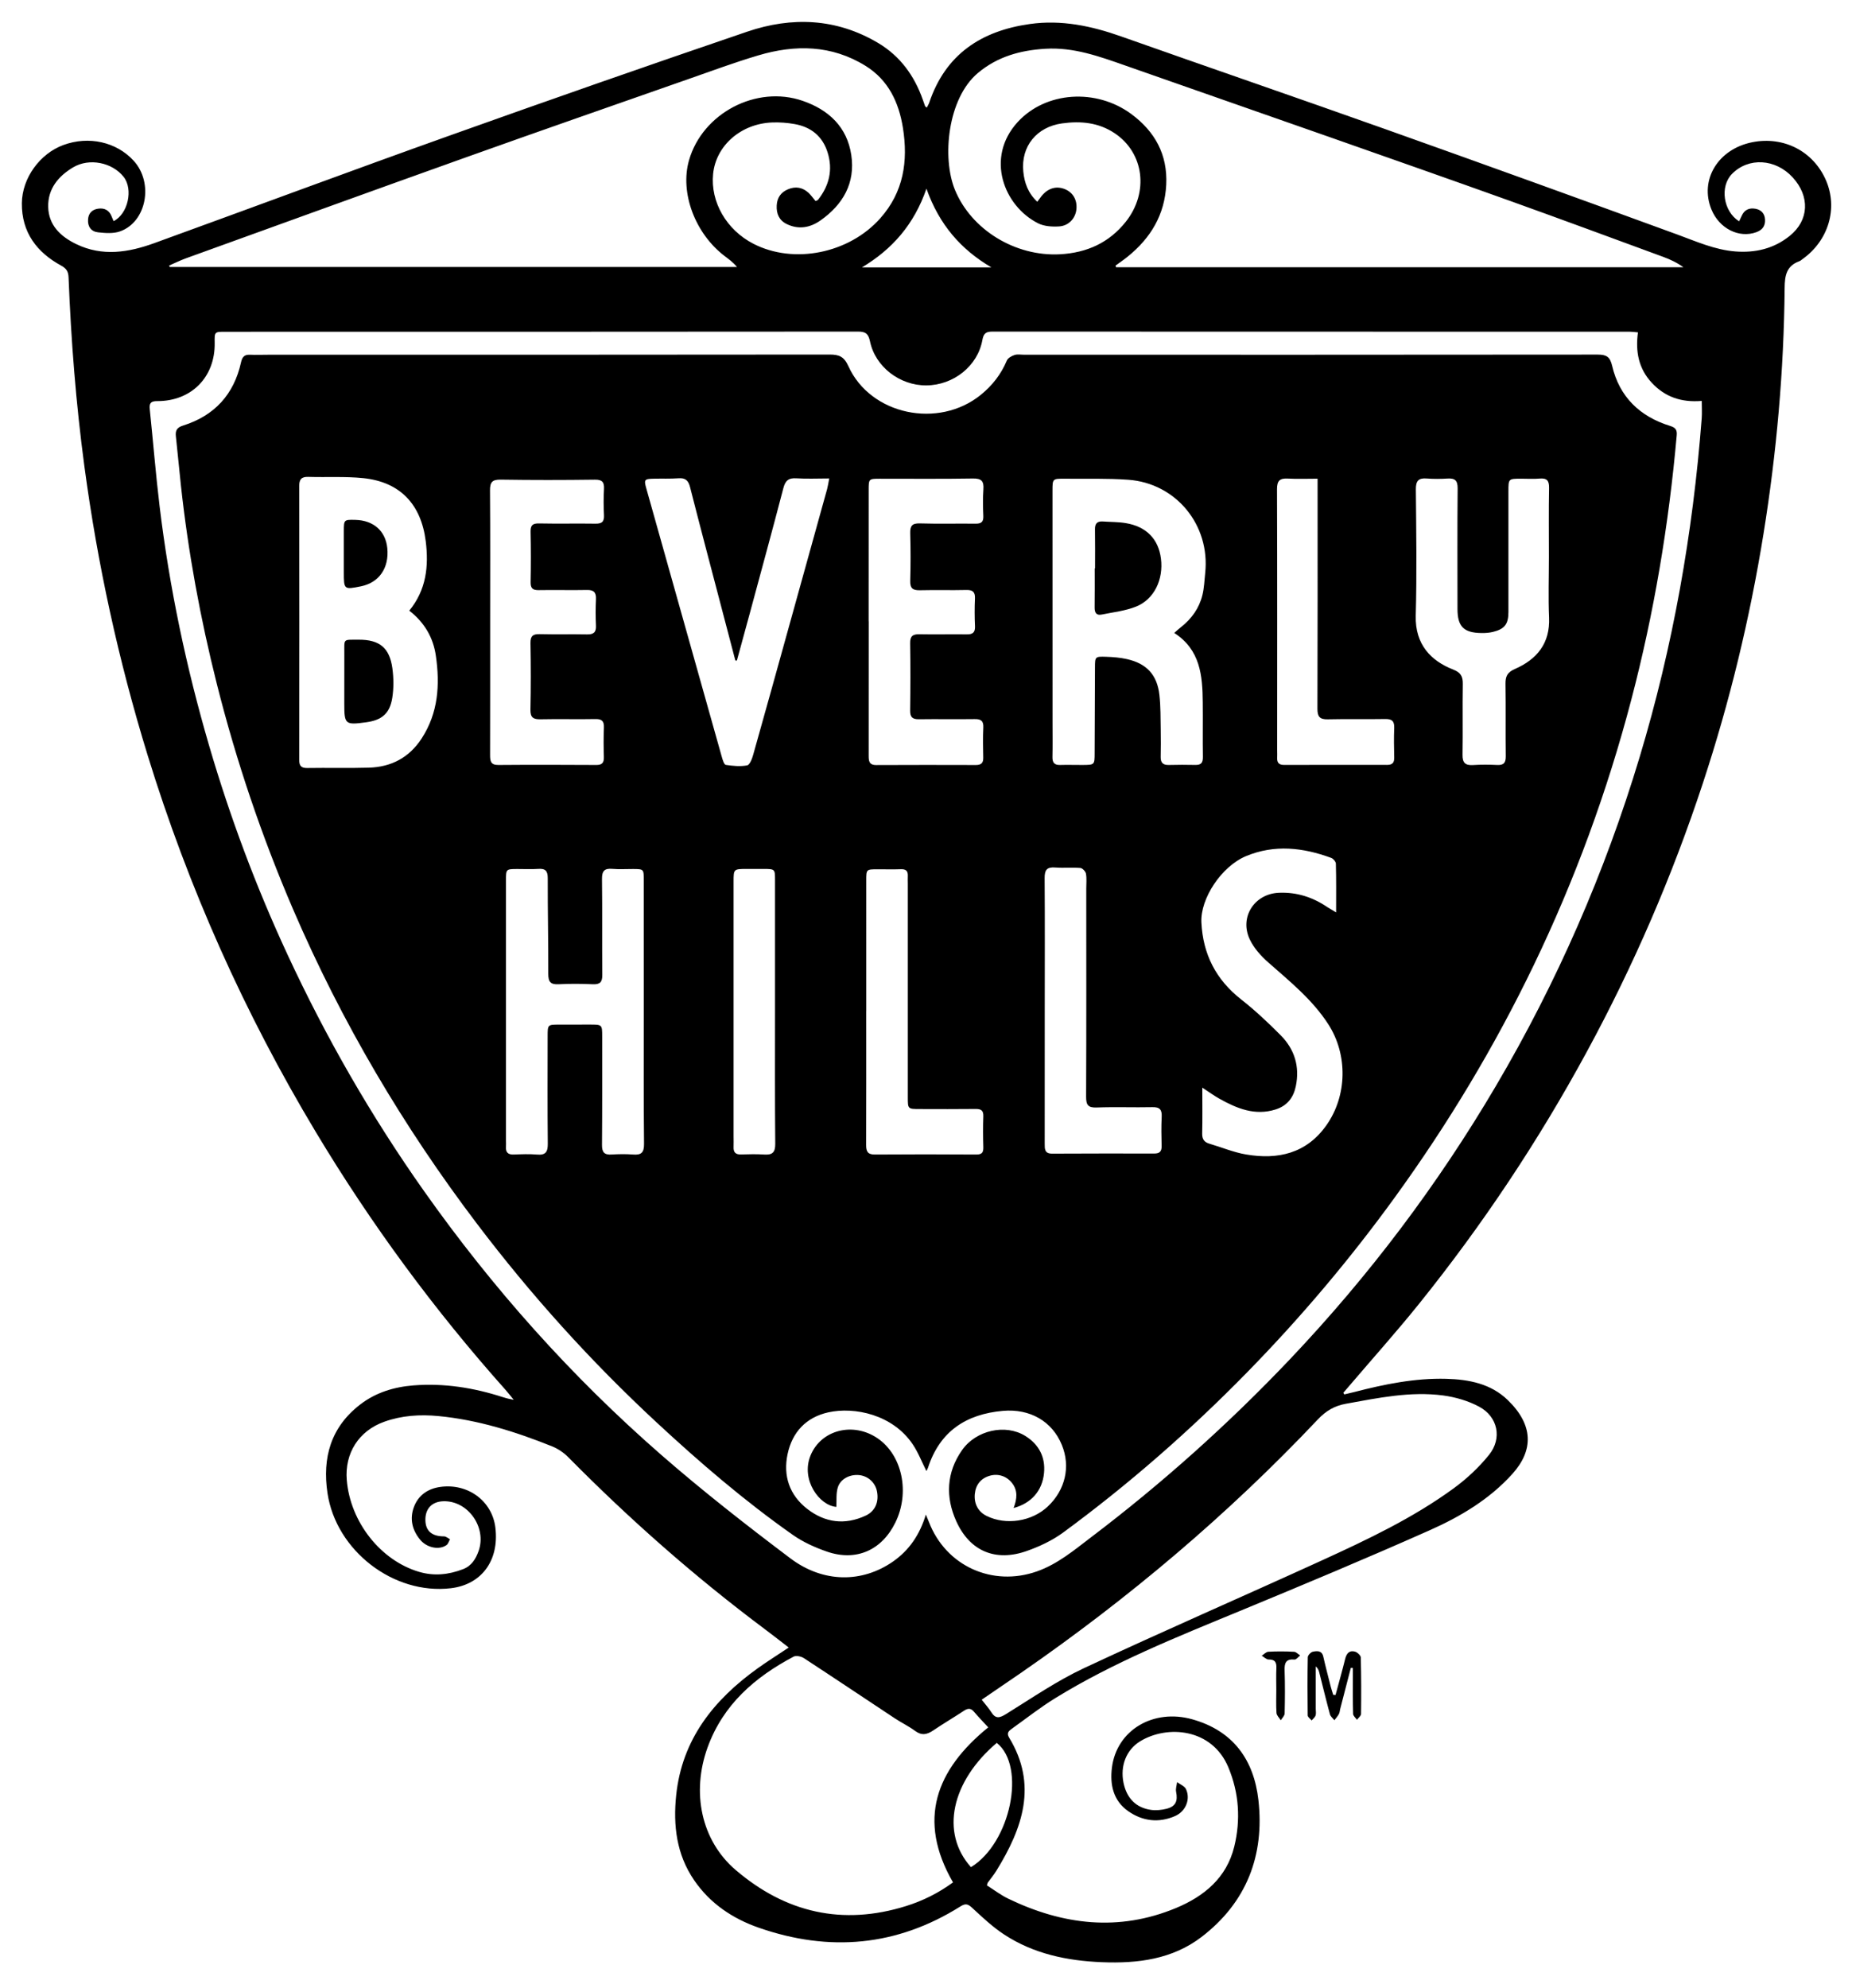 <?xml version="1.0" encoding="utf-8"?>
<!-- Generator: Adobe Illustrator 24.2.3, SVG Export Plug-In . SVG Version: 6.00 Build 0)  -->
<svg version="1.1" id="Layer_1" xmlns="http://www.w3.org/2000/svg" xmlns:xlink="http://www.w3.org/1999/xlink" x="0px" y="0px"
	 viewBox="0 0 493 529" style="enable-background:new 0 0 493 529;" xml:space="preserve">
<g>
	<g>
		<path d="M357.85,371.11c0.9-0.21,1.8-0.41,2.69-0.64c8.02-2.08,16.12-3.73,24.45-3.51c6.01,0.16,11.85,1.28,16.36,5.64
			c6.86,6.63,6.92,13.36,1.24,19.67c-6.1,6.77-13.84,11.36-22,14.99c-16.77,7.46-33.72,14.54-50.69,21.55
			c-16.71,6.9-33.51,13.61-48.97,23.12c-4.01,2.47-7.73,5.41-11.57,8.15c-0.8,0.57-1.48,1.13-0.75,2.34
			c7.7,12.64,3.57,24.19-3.37,35.45c-0.69,1.12-1.55,2.15-2.33,3.22c-0.04,0.06-0.04,0.14-0.19,0.69c1.83,1.15,3.69,2.59,5.77,3.58
			c14.48,6.96,29.32,8.76,44.52,2.46c7.54-3.13,13.53-8.07,15.55-16.37c1.73-7.11,1.29-14.22-1.56-21.06
			c-4.35-10.48-16.33-11.36-23.51-6.95c-3.69,2.26-5.32,6.55-4.42,10.99c0.84,4.12,3.3,6.68,7.31,7.25
			c1.34,0.19,2.81,0.04,4.14-0.29c2.43-0.61,3.06-2.03,2.56-4.53c-0.16-0.81,0.16-1.71,0.26-2.57c0.81,0.61,1.97,1.04,2.36,1.85
			c1.27,2.67-0.04,5.94-2.91,7.19c-4.32,1.88-8.59,1.38-12.41-1.27c-4.03-2.79-4.95-7.06-4.39-11.6c1.24-10,11.02-15.8,21.41-12.88
			c10.9,3.06,16.39,10.82,17.59,21.5c1.66,14.76-3.19,27.27-15.14,36.42c-7.77,5.95-17.02,7.1-26.5,6.72
			c-9.27-0.37-18.21-2.22-26.08-7.39c-3.05-2.01-5.77-4.56-8.46-7.06c-1.12-1.04-1.76-1.27-3.14-0.4
			c-16.95,10.65-34.92,12.2-53.66,5.68c-6.98-2.43-12.96-6.43-17.21-12.62c-4.72-6.87-5.64-14.61-4.8-22.67
			c1.56-14.86,9.99-25.35,21.64-33.72c2.62-1.88,5.36-3.59,8.32-5.57c-2.26-1.74-4.32-3.36-6.41-4.92
			c-18.59-13.9-35.95-29.2-52.26-45.71c-1.2-1.22-2.74-2.27-4.33-2.91c-9.75-3.91-19.73-7.05-30.26-8.06
			c-4.91-0.47-9.74-0.16-14.41,1.51c-6.77,2.42-10.56,8.36-9.98,15.51c0.92,11.18,9.02,21.43,19.25,24.44
			c4,1.18,7.89,0.76,11.7-0.71c2.24-0.86,3.39-2.69,4.16-4.88c2.18-6.25-2.82-13.35-9.34-13.2c-3.1,0.07-4.92,1.99-4.84,5.09
			c0.07,2.85,1.77,4.26,4.95,4.26c0.53,0,1.07,0.49,1.6,0.76c-0.3,0.53-0.48,1.25-0.94,1.57c-1.96,1.38-5.21,0.71-6.98-1.41
			c-2.14-2.57-2.86-5.55-1.7-8.7c1.17-3.16,3.7-4.91,7.02-5.38c7.38-1.03,13.82,3.75,14.68,10.82c1.06,8.75-3.66,15.17-11.86,16.14
			c-15.25,1.81-30.53-9.99-32.83-25.29c-1.42-9.48,0.9-17.6,8.71-23.61c4.14-3.19,9-4.67,14.18-5.08
			c8.14-0.64,16.04,0.62,23.77,3.12c0.49,0.16,0.99,0.29,1.49,0.42c0.27,0.07,0.54,0.11,1.42,0.29c-0.96-1.16-1.55-1.95-2.21-2.68
			c-18.97-21.26-35.78-44.12-50.44-68.53c-19-31.64-33.96-65.1-44.82-100.4c-7.74-25.16-13.32-50.77-16.82-76.86
			c-2.24-16.69-3.54-33.44-4.21-50.26c-0.06-1.53-0.57-2.35-1.91-3.09C9.78,67.16,5.75,61.83,5.82,54.09
			c0.06-6.71,4.8-13.19,11.04-15.49c6.74-2.49,14.16-0.83,18.73,4.19c5.37,5.89,3.42,16.31-3.66,18.8
			c-1.77,0.62-3.92,0.45-5.84,0.24c-1.81-0.2-2.8-1.51-2.65-3.46c0.12-1.65,1.1-2.58,2.63-2.82c1.73-0.28,3.03,0.4,3.67,2.12
			c0.15,0.4,0.33,0.79,0.5,1.19c3.84-1.92,5.27-8.48,2.68-11.78c-3.03-3.85-9.15-5.1-13.44-2.55c-3.94,2.35-6.75,5.69-6.65,10.52
			c0.11,4.91,3.3,7.89,7.43,9.9c6.97,3.39,13.98,2.24,20.86-0.26c26.21-9.51,52.34-19.25,78.6-28.62
			c26.33-9.4,52.72-18.63,79.18-27.64c11.88-4.04,23.71-3.59,34.81,2.98c5.89,3.49,9.7,8.73,11.95,15.15
			c0.19,0.56,0.38,1.12,0.59,1.67c0.05,0.12,0.2,0.19,0.46,0.41c0.23-0.47,0.5-0.87,0.65-1.31c4.33-12.88,13.84-19.12,26.8-20.94
			c8.41-1.18,16.4,0.52,24.3,3.31c23.44,8.29,46.95,16.36,70.37,24.69c25.92,9.22,51.8,18.57,77.65,28.02
			c5.06,1.85,9.97,4.07,15.43,4.51c5.36,0.42,10.29-0.73,14.52-4.15c5.14-4.14,5.42-10.5,0.78-15.56
			c-4.57-4.99-11.77-5.4-16.16-0.92c-3.27,3.34-2.35,9.93,1.9,12.62c0.24-0.51,0.49-1,0.71-1.51c0.71-1.6,2.03-2.13,3.63-1.84
			c1.52,0.28,2.47,1.23,2.56,2.88c0.09,1.72-0.72,2.77-2.3,3.35c-4.63,1.69-9.89-0.96-11.97-6.05c-3.22-7.88,1.77-16.09,10.89-17.89
			c8.37-1.65,16.23,2.4,19.59,10.11c3.24,7.44,0.71,16.03-6.18,20.96c-0.3,0.21-0.58,0.49-0.92,0.61c-3.4,1.25-3.86,3.76-3.89,7.12
			c-0.2,21.94-2.13,43.75-5.63,65.43c-3.64,22.55-8.99,44.68-16.14,66.37c-8.15,24.73-18.44,48.52-30.86,71.41
			c-12.88,23.74-27.78,46.12-44.7,67.15c-5.96,7.41-12.32,14.5-18.49,21.74c-0.55,0.65-1.11,1.29-1.66,1.93
			C357.67,370.83,357.76,370.97,357.85,371.11z M246.46,403.09c0.37,0.9,0.61,1.42,0.81,1.95c4.49,11.73,16.9,17.36,28.77,13.17
			c5.49-1.94,9.85-5.62,14.35-9.04c18.96-14.38,36.64-30.19,53.03-47.46c21.01-22.15,39.28-46.35,54.76-72.64
			c16.28-27.64,29.04-56.85,38.29-87.58c8.86-29.43,14.17-59.51,16.52-90.14c0.11-1.49,0.01-3,0.01-4.65
			c-5.42,0.45-9.78-1.04-13.3-4.83c-3.53-3.79-4.37-8.34-3.68-13.41c-0.89-0.08-1.54-0.18-2.18-0.18
			c-56.54-0.01-113.07,0-169.61-0.03c-1.69,0-2.39,0.4-2.72,2.23c-1.24,6.93-7.67,12.03-14.91,12.09
			c-7.07,0.05-13.6-4.94-15.01-11.72c-0.41-1.97-1.13-2.61-3.16-2.6c-56.17,0.06-112.33,0.04-168.5,0.05
			c-2.83,0-2.83,0.01-2.78,2.94c0.15,9.08-6.16,15.54-15.3,15.51c-1.76-0.01-2.15,0.59-1.98,2.19c0.89,8.58,1.58,17.19,2.61,25.75
			c2.61,21.65,7.09,42.92,13.21,63.84c5.56,19,12.48,37.5,20.82,55.47c10.24,22.08,22.31,43.1,36.35,62.97
			c18.25,25.84,39.19,49.32,63.02,70.11c11.1,9.69,22.75,18.79,34.52,27.66c8.76,6.6,19.11,6.55,27.3,0.86
			C242.03,412.58,244.84,408.46,246.46,403.09z M217.09,53.5c0.29-0.13,0.56-0.17,0.67-0.32c2.98-3.79,4.01-8,2.53-12.67
			c-1.36-4.28-4.42-6.72-8.76-7.49c-1.95-0.35-3.97-0.5-5.94-0.43c-8.35,0.31-15,6.15-15.76,13.69c-0.75,7.46,3.55,14.91,10.73,18.6
			c10.79,5.54,25.47,2.57,33.78-6.8c6.2-6.98,7.43-15.18,6.02-24.03c-1.09-6.83-3.88-12.75-9.95-16.52
			c-9.03-5.6-18.74-5.71-28.59-2.78c-6.22,1.85-12.32,4.11-18.44,6.25c-19.7,6.9-39.41,13.76-59.07,20.78
			c-24.94,8.9-49.83,17.94-74.74,26.94c-1.55,0.56-3.03,1.29-4.54,1.95c0.05,0.13,0.1,0.26,0.15,0.39c50.34,0,100.67,0,151.01,0
			c-1.03-1.26-2.16-2.05-3.26-2.89c-7.92-6.01-11.98-16.89-9.52-25.5c3.58-12.54,17.93-20.11,30.3-15.82
			c6.88,2.38,11.78,6.93,12.9,14.39c1.12,7.46-2.19,13.2-8.2,17.43c-2.76,1.94-5.84,2.5-9,0.95c-2.01-0.98-2.77-2.77-2.65-4.95
			c0.1-2.04,1.11-3.49,2.98-4.28c2.03-0.87,3.92-0.54,5.53,0.96C215.94,52,216.48,52.78,217.09,53.5z M296.95,70.69
			c0.05,0.15,0.09,0.29,0.14,0.44c50.34,0,100.68,0,151.03,0c-1.7-1.24-3.49-2.07-5.33-2.75c-13.5-4.96-26.99-9.95-40.53-14.81
			c-16.18-5.8-32.4-11.49-48.62-17.19c-18.02-6.33-36.06-12.62-54.09-18.94c-6.9-2.42-13.76-4.92-21.28-4.46
			c-6.64,0.4-12.73,2.06-17.97,6.46c-8.07,6.78-9.59,22.56-6.1,31.08c4.36,10.62,16.07,17.82,28.03,17.15
			c7.09-0.4,13-3.05,17.46-8.66c6.19-7.81,4.86-18.31-2.95-23.54c-4.29-2.87-9.03-3.32-14.02-2.63
			c-6.72,0.93-10.98,6.07-10.32,12.81c0.29,3.01,1.29,5.79,3.73,8.05c0.48-0.65,0.76-1.06,1.08-1.46c1.72-2.16,3.96-2.83,6.26-1.9
			c2.16,0.88,3.31,2.88,3.07,5.34c-0.24,2.4-2.01,4.42-4.63,4.58c-1.85,0.11-3.97-0.02-5.57-0.83c-9.14-4.61-14.09-17.47-5.46-26.92
			c7.48-8.19,20.94-9.07,30.3-2.14c6.27,4.65,9.66,10.78,9.27,18.78c-0.4,7.98-4.11,14.16-10.18,19.08
			C299.2,69.11,298.06,69.88,296.95,70.69z M263.07,459.72c-1.43-1.55-2.66-2.81-3.79-4.15c-0.85-1-1.61-0.97-2.66-0.28
			c-2.71,1.79-5.51,3.43-8.2,5.25c-1.64,1.11-3.06,1.42-4.8,0.14c-1.71-1.27-3.67-2.2-5.45-3.38c-8.06-5.33-16.08-10.71-24.16-15.99
			c-0.72-0.47-2.07-0.77-2.74-0.42c-10.32,5.46-18.75,12.75-22.89,24.11c-4.39,12.05-1.72,24.82,7.43,32.66
			c13.31,11.4,28.5,14.9,45.41,9.61c4.43-1.39,8.58-3.44,12.47-6.29C244.09,484.35,249.14,471.04,263.07,459.72z M261.33,452.36
			c0.96,1.24,1.85,2.22,2.55,3.32c1.16,1.84,2.21,1.56,3.93,0.5c6.83-4.23,13.51-8.83,20.75-12.22
			c20.97-9.82,42.23-19.03,63.3-28.66c12.14-5.55,24.25-11.27,35.09-19.18c3.47-2.53,6.72-5.57,9.42-8.91
			c3.56-4.41,2.36-10.16-2.62-12.83c-2.9-1.56-6.3-2.55-9.58-2.99c-8.75-1.15-17.32,0.66-25.9,2.21c-3.05,0.55-5.31,1.9-7.46,4.17
			c-23.9,25.29-50.35,47.62-78.96,67.4C268.39,447.55,264.93,449.89,261.33,452.36z M258.47,496.93
			c10.55-6.46,14.76-26.77,6.87-33.08C253.28,474.08,250.23,487.73,258.47,496.93z M229.46,71.16c11.48,0,22.96,0,34.44,0
			c-8.15-4.79-13.9-11.41-17.28-20.95C243.32,59.78,237.49,66.34,229.46,71.16z"/>
		<path d="M359.59,443.88c-0.95,3.67-1.9,7.35-2.85,11.02c-0.11,0.43-0.12,0.91-0.33,1.28c-0.33,0.59-0.79,1.11-1.2,1.65
			c-0.41-0.53-1.03-1.01-1.19-1.61c-1-3.69-1.9-7.42-2.84-11.13c-0.14-0.55-0.33-1.09-0.93-1.59c0,3.77,0,7.55,0,11.32
			c0,0.59,0.14,1.23-0.05,1.75c-0.17,0.5-0.69,0.88-1.05,1.31c-0.36-0.45-1.03-0.89-1.04-1.35c-0.07-5.16-0.08-10.32,0.02-15.47
			c0.01-0.52,0.81-1.37,1.36-1.47c1.09-0.21,2.39-0.38,2.77,1.31c0.6,2.66,1.3,5.29,1.97,7.94c0.19,0.75,0.45,1.49,0.67,2.23
			c0.21,0.01,0.41,0.02,0.62,0.03c0.86-3.21,1.78-6.41,2.57-9.63c0.36-1.47,1.14-2.31,2.61-1.9c0.63,0.18,1.53,1,1.54,1.55
			c0.13,5.01,0.13,10.02,0.07,15.03c-0.01,0.53-0.71,1.04-1.09,1.56c-0.36-0.53-1.02-1.05-1.03-1.58c-0.1-3.31-0.06-6.63-0.06-9.95
			c0-0.76,0-1.51,0-2.27C359.95,443.91,359.77,443.9,359.59,443.88z"/>
		<path d="M339.75,449.71c0-1.91-0.07-3.83,0.02-5.74c0.07-1.54-0.34-2.34-2.07-2.31c-0.61,0.01-1.22-0.66-1.83-1.01
			c0.59-0.37,1.16-1.02,1.77-1.05c2.28-0.12,4.57-0.11,6.84,0.01c0.55,0.03,1.08,0.63,1.62,0.97c-0.5,0.39-1.03,1.14-1.49,1.09
			c-2.28-0.21-2.72,0.88-2.65,2.88c0.13,3.82,0.1,7.66,0.01,11.48c-0.01,0.61-0.67,1.21-1.03,1.81c-0.4-0.65-1.09-1.27-1.14-1.94
			C339.66,453.84,339.75,451.77,339.75,449.71z"/>
		<path d="M269.82,401.35c0.95-2.5,1.15-4.71-0.46-6.71c-1.49-1.85-3.75-2.53-5.97-1.86c-2.31,0.7-3.67,2.39-3.9,4.85
			c-0.24,2.6,0.9,4.71,3.14,5.82c5.16,2.56,12.04,1.49,16.29-2.51c4.68-4.41,6.1-10.64,3.74-16.39c-2.57-6.28-8.46-9.69-15.68-9.06
			c-9.83,0.86-16.81,5.47-19.95,15.14c-0.09,0.28-0.24,0.53-0.38,0.79c-0.03,0.05-0.13,0.06-0.07,0.03
			c-1.19-2.36-2.14-4.87-3.6-7.04c-5.35-7.96-15.53-10.07-22.51-8.52c-5.87,1.31-9.56,5.24-10.81,11.07
			c-1.24,5.81,0.48,10.93,5.21,14.61c4.74,3.69,10.07,4.38,15.61,1.78c2.52-1.19,3.54-3.66,2.96-6.5c-0.47-2.31-2.41-4.05-4.76-4.27
			c-2.46-0.24-4.98,1.02-5.67,3.33c-0.48,1.6-0.28,3.41-0.38,5.13c-4.47-0.33-9.51-7.16-6.88-13.65c2.79-6.87,11.39-9.06,17.92-4.56
			c6.51,4.49,8.59,14.38,4.69,22.35c-3.62,7.41-10.45,10.45-18.22,7.77c-3.17-1.1-6.36-2.53-9.09-4.45
			c-12.87-9.05-24.79-19.29-36.32-29.99c-17.46-16.19-33.35-33.81-47.73-52.78c-19.66-25.92-36.07-53.74-48.95-83.65
			c-8.39-19.5-15.16-39.53-20.34-60.1c-4.38-17.4-7.62-35.02-9.56-52.86c-0.47-4.32-0.85-8.66-1.33-12.98
			c-0.17-1.55,0.25-2.36,1.88-2.87c8.38-2.62,13.58-8.28,15.47-16.87c0.31-1.42,0.9-2.05,2.36-1.99c1.62,0.07,3.25,0,4.87,0
			c49.82,0,99.65,0.01,149.47-0.05c2.49,0,3.81,0.53,4.96,3.07c5.87,13.02,24.03,16.81,35.31,7.61c3.04-2.48,5.34-5.44,6.87-9.07
			c0.29-0.68,1.28-1.24,2.06-1.49c0.81-0.26,1.75-0.07,2.64-0.07c50.86,0,101.71,0.02,152.57-0.04c2.3,0,3.3,0.54,3.86,2.95
			c1.95,8.34,7.41,13.56,15.49,16.05c1.49,0.46,1.83,1.13,1.71,2.5c-2.11,23.78-6.03,47.25-12.09,70.35
			c-6.4,24.41-15.05,47.99-26,70.71c-10.43,21.65-22.77,42.17-36.88,61.64c-12.01,16.58-25.2,32.18-39.51,46.79
			c-15.14,15.46-31.4,29.69-48.85,42.51c-2.87,2.11-6.25,3.69-9.62,4.89c-8.31,2.96-15.2,0.14-18.83-7.9
			c-2.9-6.43-2.65-12.97,1.55-18.94c3.71-5.28,11.51-7.03,16.79-3.78c3.63,2.24,5.43,5.62,5.02,9.9
			C277.46,396.76,274.53,400.09,269.82,401.35z M108.95,162.52c4.53-5.53,5.21-11.8,4.38-18.48c-1.23-9.85-6.84-15.79-16.66-16.79
			c-4.82-0.49-9.72-0.18-14.59-0.33c-1.83-0.06-2.43,0.64-2.43,2.45c0.04,24.27,0.04,48.55,0,72.82c0,1.59,0.48,2.24,2.14,2.21
			c5.46-0.09,10.92,0.07,16.38-0.09c5.98-0.17,10.77-2.68,14.09-7.8c4.4-6.78,4.88-14.26,3.77-21.94
			C115.36,169.73,113.01,165.68,108.95,162.52z M312.58,168.45c0.73-0.63,1.25-1.12,1.81-1.56c2.82-2.21,4.82-5.02,5.68-8.48
			c0.48-1.91,0.54-3.93,0.75-5.9c1.36-12.76-7.73-23.92-20.52-24.83c-5.58-0.4-11.2-0.22-16.81-0.27c-3.32-0.03-3.32-0.01-3.32,3.23
			c0,20.58,0.01,41.17,0.01,61.75c0,3.02,0.05,6.05-0.02,9.07c-0.03,1.49,0.5,2.18,2.04,2.13c1.99-0.06,3.98,0.01,5.98,0
			c3.2-0.02,3.2-0.03,3.21-3.14c0.03-7.6,0.06-15.2,0.09-22.8c0.01-2.88,0.02-2.95,3-2.85c1.83,0.06,3.69,0.21,5.48,0.61
			c5.27,1.18,8.07,4.18,8.67,9.54c0.35,3.06,0.29,6.18,0.35,9.27c0.05,2.43,0.03,4.85-0.01,7.28c-0.02,1.5,0.65,2.13,2.14,2.09
			c2.36-0.05,4.72-0.07,7.08-0.01c1.54,0.04,2.04-0.58,2.02-2.11c-0.08-4.87,0.02-9.74-0.04-14.6
			C320.11,179.81,319.52,172.92,312.58,168.45z M171.38,269.24C171.38,269.24,171.38,269.24,171.38,269.24
			c-0.01-11.66-0.01-23.32-0.01-34.98c0-2.96-0.01-2.96-2.84-2.98c-1.84-0.01-3.7,0.12-5.53-0.04c-2.14-0.19-2.78,0.62-2.75,2.74
			c0.11,8.48,0,16.97,0.08,25.46c0.02,1.94-0.6,2.6-2.55,2.51c-3.02-0.14-6.06-0.16-9.07,0c-2.16,0.12-2.76-0.65-2.76-2.76
			c0.03-8.48-0.17-16.97-0.14-25.45c0.01-1.97-0.63-2.63-2.55-2.49c-1.83,0.13-3.69,0.02-5.53,0.03c-3.03,0.01-3.04,0.01-3.04,3.06
			c0,23.1,0,46.19,0,69.29c0,0.52,0.04,1.04,0,1.55c-0.11,1.5,0.54,2.15,2.08,2.09c2.06-0.08,4.14-0.17,6.19,0.01
			c2.3,0.2,2.88-0.72,2.86-2.91c-0.1-9.52-0.05-19.04-0.04-28.56c0-3.1,0.01-3.11,3.01-3.12c2.73-0.01,5.46-0.01,8.19-0.01
			c3.32,0,3.32,0,3.32,3.24c0,9.59,0.03,19.18-0.05,28.78c-0.02,1.91,0.58,2.7,2.53,2.57c1.91-0.12,3.85-0.15,5.75,0
			c2.19,0.18,2.93-0.54,2.91-2.83C171.32,292.7,171.38,280.97,171.38,269.24z M355.67,242.83c0-4.72,0.05-8.84-0.06-12.96
			c-0.01-0.54-0.69-1.34-1.24-1.55c-7.49-2.76-15.07-3.63-22.66-0.48c-6.58,2.74-12.2,11.3-11.9,17.65
			c0.41,8.47,3.87,15.24,10.6,20.51c3.7,2.9,7.16,6.16,10.48,9.5c3.72,3.74,5.15,8.33,4.05,13.61c-0.65,3.08-2.33,5.19-5.37,6.16
			c-5.5,1.74-10.29-0.25-14.95-2.85c-1.44-0.8-2.78-1.79-4.57-2.96c0,4.4,0.06,8.29-0.03,12.19c-0.04,1.52,0.53,2.33,1.94,2.74
			c3.25,0.95,6.43,2.3,9.74,2.86c8.5,1.45,16.07-0.26,21.37-7.75c5.57-7.86,5.76-18.82,0.5-26.94
			c-4.23-6.54-10.22-11.36-15.98-16.44c-1.94-1.71-3.81-3.8-4.9-6.1c-2.81-5.92,1.23-12.15,7.76-12.42
			c4.74-0.2,9.02,1.18,12.92,3.84C353.96,241.82,354.59,242.17,355.67,242.83z M231.23,165.35c0.01,0,0.01,0,0.02,0
			c0,11.88,0.01,23.76-0.01,35.64c0,1.44,0.02,2.63,2.01,2.62c8.85-0.05,17.71-0.03,26.56-0.01c1.42,0,1.97-0.58,1.93-1.99
			c-0.06-2.65-0.11-5.32,0.02-7.97c0.09-1.79-0.64-2.29-2.32-2.26c-4.94,0.07-9.89-0.03-14.83,0.04c-1.7,0.02-2.36-0.54-2.33-2.3
			c0.08-5.98,0.1-11.95,0-17.93c-0.03-1.88,0.67-2.42,2.46-2.39c4.2,0.09,8.41-0.03,12.62,0.03c1.6,0.02,2.26-0.52,2.18-2.19
			c-0.11-2.43-0.12-4.87-0.01-7.3c0.08-1.72-0.51-2.36-2.26-2.32c-4.13,0.1-8.26-0.03-12.39,0.07c-1.89,0.05-2.64-0.52-2.58-2.51
			c0.12-4.2,0.12-8.41,0-12.61c-0.06-1.97,0.46-2.74,2.58-2.67c4.94,0.15,9.89,0.01,14.83,0.07c1.51,0.02,2.12-0.48,2.05-2.04
			c-0.1-2.36-0.15-4.73,0.02-7.08c0.16-2.19-0.49-2.94-2.8-2.9c-8.26,0.14-16.53,0.05-24.79,0.06c-2.92,0-2.95,0.04-2.95,2.98
			C231.22,142.04,231.23,153.7,231.23,165.35z M196.16,175.8c-0.14,0-0.28-0.01-0.41-0.01c-1.31-4.98-2.61-9.96-3.92-14.94
			c-2.73-10.41-5.49-20.82-8.15-31.25c-0.45-1.74-1.24-2.45-3.06-2.31c-2.2,0.16-4.42,0.06-6.64,0.11
			c-2.44,0.05-2.59,0.27-1.94,2.57c2.12,7.52,4.23,15.05,6.35,22.58c4.59,16.33,9.17,32.66,13.78,48.98
			c0.21,0.75,0.6,1.98,1.04,2.04c1.87,0.28,3.84,0.48,5.67,0.13c0.7-0.13,1.32-1.76,1.61-2.8c3.27-11.56,6.47-23.15,9.69-34.73
			c3.34-12.01,6.67-24.01,10-36.02c0.2-0.74,0.3-1.5,0.56-2.81c-3.17,0-5.97,0.14-8.74-0.04c-2.1-0.14-2.96,0.62-3.48,2.65
			c-2.9,11.13-5.94,22.22-8.94,33.33C198.43,167.44,197.29,171.62,196.16,175.8z M412.32,148.2c0-6.12-0.07-12.25,0.04-18.37
			c0.04-1.98-0.63-2.63-2.55-2.46c-1.61,0.15-3.24,0.02-4.87,0.03c-3.4,0-3.4,0.01-3.4,3.36c0,10.7,0.01,21.39,0,32.09
			c0,3.26-0.99,4.56-4.12,5.33c-0.99,0.24-2.04,0.32-3.06,0.3c-4.73-0.06-6.38-1.74-6.38-6.41c0-10.7-0.06-21.39,0.04-32.09
			c0.02-2.1-0.72-2.74-2.67-2.62c-1.84,0.11-3.7,0.14-5.53-0.01c-2.23-0.19-2.94,0.64-2.92,2.88c0.1,11.21,0.27,22.43-0.03,33.63
			c-0.21,7.73,4.13,12.05,9.93,14.32c2.07,0.81,2.62,1.83,2.59,3.86c-0.1,6.27,0.03,12.54-0.07,18.81c-0.04,2.15,0.73,2.9,2.83,2.76
			c2.13-0.14,4.28-0.12,6.41-0.02c1.74,0.08,2.29-0.59,2.27-2.32c-0.08-6.42,0.03-12.84-0.07-19.25c-0.03-2,0.47-3.08,2.48-3.96
			c5.86-2.57,9.42-6.81,9.12-13.71C412.13,158.98,412.32,153.58,412.32,148.2z M130.48,165.51c0,11.81,0.01,23.62-0.02,35.42
			c0,1.58,0.13,2.68,2.19,2.66c8.71-0.07,17.42-0.05,26.12,0c1.6,0.01,2.02-0.69,1.98-2.15c-0.08-2.58-0.1-5.17,0.01-7.75
			c0.07-1.7-0.46-2.35-2.24-2.32c-4.87,0.1-9.74-0.05-14.61,0.06c-1.95,0.04-2.75-0.45-2.71-2.58c0.13-5.9,0.12-11.81,0.01-17.71
			c-0.03-1.91,0.69-2.41,2.46-2.37c4.2,0.1,8.41-0.01,12.62,0.07c1.68,0.03,2.43-0.52,2.35-2.29c-0.11-2.36-0.11-4.73,0-7.08
			c0.08-1.81-0.57-2.49-2.41-2.45c-4.28,0.09-8.56-0.04-12.84,0.04c-1.65,0.03-2.18-0.56-2.14-2.19c0.09-4.43,0.09-8.86-0.01-13.28
			c-0.04-1.7,0.45-2.32,2.23-2.28c5.02,0.11,10.04-0.02,15.05,0.06c1.75,0.03,2.35-0.56,2.26-2.3c-0.12-2.28-0.13-4.58,0-6.86
			c0.11-1.88-0.43-2.58-2.45-2.55c-8.34,0.11-16.68,0.12-25.02-0.01c-2.27-0.04-2.89,0.67-2.87,2.88
			C130.53,142.19,130.48,153.85,130.48,165.51z M278.11,268.72c0,11.88,0.01,23.77-0.01,35.65c0,1.41-0.05,2.67,1.97,2.66
			c9.08-0.05,18.16-0.04,27.24-0.03c1.42,0,1.95-0.6,1.91-2.02c-0.07-2.58-0.11-5.17,0.02-7.75c0.1-1.9-0.52-2.62-2.49-2.57
			c-4.94,0.11-9.89-0.1-14.83,0.09c-2.33,0.09-2.81-0.73-2.8-2.9c0.08-18.45,0.04-36.9,0.04-55.36c0-1.33,0.15-2.69-0.08-3.97
			c-0.11-0.6-0.94-1.48-1.49-1.52c-2.2-0.18-4.43,0.05-6.63-0.12c-2.24-0.18-2.9,0.6-2.88,2.85
			C278.17,245.39,278.11,257.06,278.11,268.72z M230.59,269.07c0,0-0.01,0-0.01,0c0,11.88,0.02,23.76-0.02,35.64
			c-0.01,1.7,0.39,2.57,2.33,2.56c9-0.07,18-0.06,27,0c1.5,0.01,1.91-0.56,1.87-1.95c-0.08-2.73-0.1-5.46,0-8.19
			c0.06-1.59-0.59-2.01-2.08-1.99c-4.94,0.06-9.89,0.03-14.83,0.02c-3.18,0-3.19-0.01-3.19-3.12c0-18.96,0-37.93,0-56.89
			c0-0.66-0.04-1.33,0-1.99c0.06-1.29-0.44-1.88-1.81-1.83c-2.06,0.08-4.13,0.01-6.2,0.02c-3.05,0-3.06,0.01-3.06,2.98
			C230.59,245.9,230.59,257.49,230.59,269.07z M350.74,127.4c-2.77,0-5.34,0.11-7.89-0.03c-2.16-0.12-2.92,0.53-2.91,2.85
			c0.08,23.17,0.04,46.34,0.04,69.51c0,0.66,0.04,1.33,0,1.99c-0.06,1.31,0.53,1.86,1.84,1.86c9.15-0.02,18.3-0.03,27.45-0.01
			c1.48,0,1.91-0.68,1.87-2.04c-0.06-2.58-0.11-5.17,0-7.75c0.08-1.83-0.59-2.46-2.42-2.42c-5.09,0.09-10.18-0.04-15.27,0.08
			c-2.15,0.05-2.76-0.72-2.75-2.82c0.07-19.55,0.04-39.11,0.04-58.66C350.74,129.24,350.74,128.52,350.74,127.4z M206.31,269.23
			c0-11.65,0-23.3,0-34.96c0-2.99-0.01-3-3.08-3.01c-1.47,0-2.95,0-4.42,0c-3.53,0.01-3.53,0.01-3.53,3.44c0,22.57,0,45.13,0,67.7
			c0,0.96,0.04,1.92,0,2.88c-0.06,1.4,0.54,2.01,1.97,1.97c2.06-0.06,4.14-0.12,6.19,0.02c2.18,0.15,2.95-0.58,2.93-2.86
			C206.26,292.68,206.31,280.96,206.31,269.23z"/>
		<path d="M95.5,170.25c5.5-0.02,8.2,2.12,8.95,7.61c0.35,2.58,0.38,5.31-0.03,7.88c-0.66,4.18-2.8,5.93-6.95,6.49
			c-5.6,0.76-5.82,0.57-5.82-5c0-4.42,0-8.83,0.01-13.25C91.68,169.84,91.2,170.29,95.5,170.25z"/>
		<path d="M94.55,138.36c4.86,0.1,8.1,2.95,8.55,7.53c0.52,5.28-2.19,9.18-7.04,10.16c-4.49,0.9-4.53,0.87-4.53-3.76
			c0-3.69-0.01-7.38,0-11.07C91.54,138.34,91.6,138.29,94.55,138.36z"/>
		<path d="M291.5,151.26c0-3.46,0.04-6.92-0.02-10.38c-0.03-1.51,0.57-2.19,2.08-2.09c2.05,0.14,4.13,0.1,6.15,0.44
			c5.45,0.91,8.67,4.24,9.33,9.42c0.71,5.55-1.78,10.84-6.6,12.78c-2.88,1.16-6.09,1.5-9.17,2.13c-1.48,0.3-1.9-0.56-1.88-1.92
			c0.05-3.46,0.02-6.92,0.02-10.38C291.44,151.26,291.47,151.26,291.5,151.26z"/>
	</g>
</g>
</svg>
